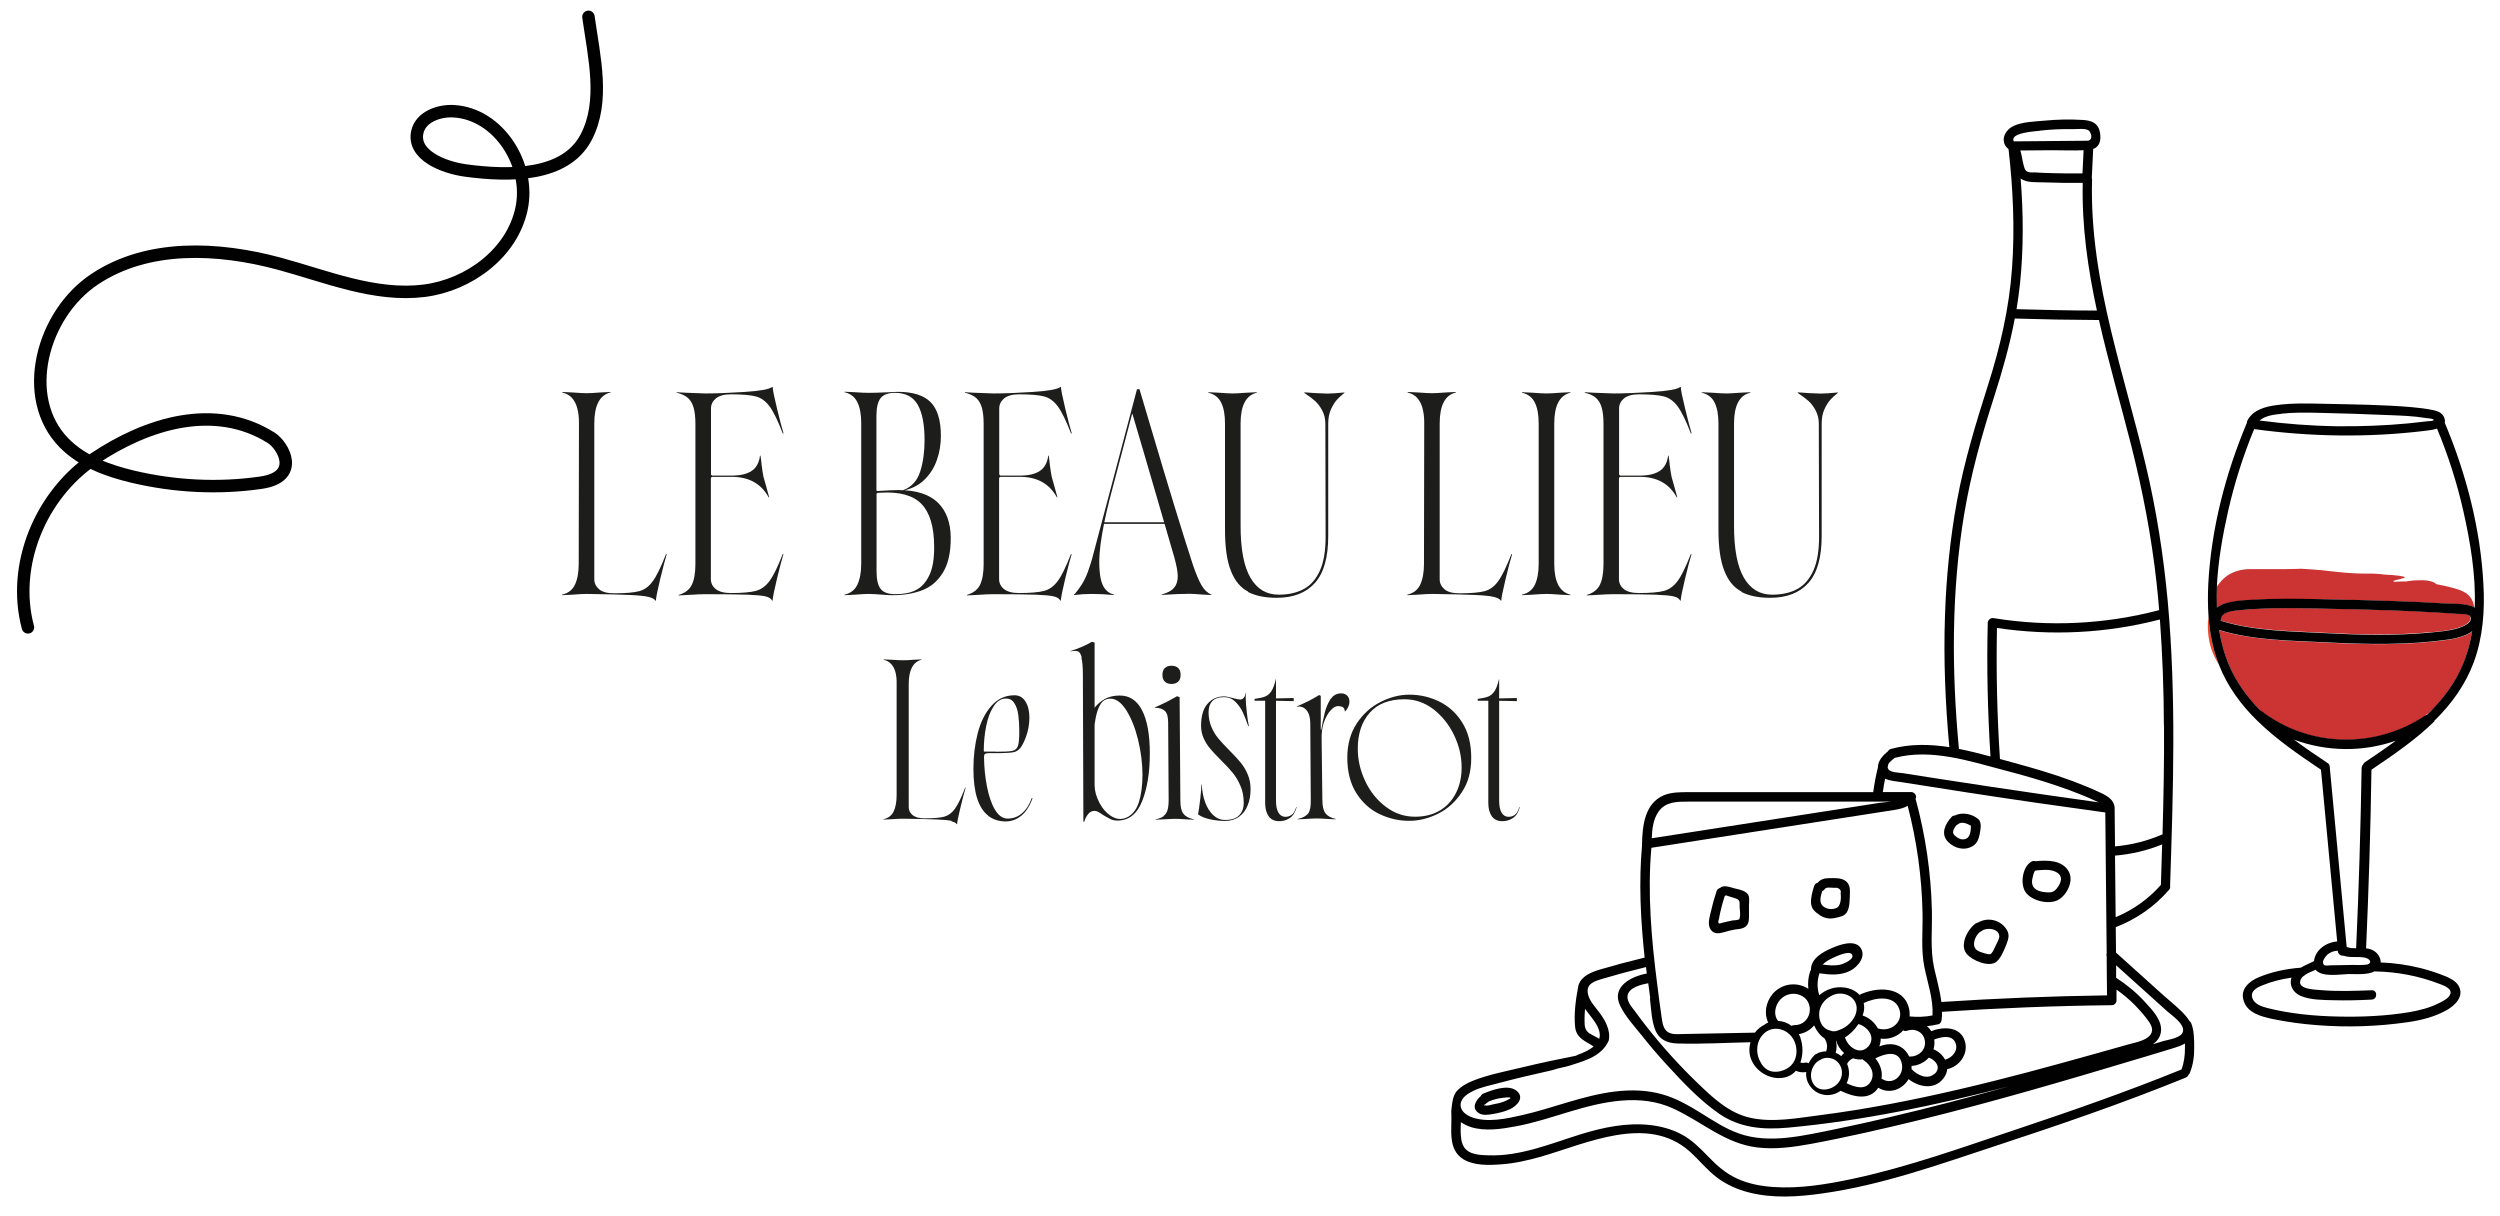 <?xml version="1.0" encoding="UTF-8"?>
<svg xmlns="http://www.w3.org/2000/svg" version="1.1" viewBox="0 0 200.53 97.51">
  <defs>
    <style>
      .cls-1 {
        fill: #010101;
      }

      .cls-2 {
        fill: none;
        stroke: #010101;
        stroke-linecap: round;
        stroke-miterlimit: 10;
      }

      .cls-3 {
        fill: #e94a2c;
      }

      .cls-4 {
        fill: #1d1d1b;
      }

      .cls-5 {
        fill: #c33;
      }
    </style>
  </defs>
  <g>
    <g id="Calque_1">
      <g id="Calque_1-2" data-name="Calque_1">
        <path class="cls-5" d="M186.18,48.07c3.23.07,6.46.14,9.69.33.74.05,1.59,0,2.3.2.1.03.2.08.29.13,0-.04,0-.08-.02-.12-.17-1.02-.97-1.27-1.87-1.5-.38-.1-.76-.18-1.14-.25-.28-.28-.93-.35-1.56-.31-.31,0-.62.05-.88.09-.31,0-.62,0-.93.03-.19-.04-.04-.1.15-.15.25-.07.59-.11.32-.09.31-.05.4-.1.35-.14-.05-.04-.24-.08-.48-.11-.49-.07-1.2-.08-1.47-.13-.18-.02-.39-.03-.62-.04h-.7c-.48,0-1.02-.03-1.6-.08-.29-.03-.58-.06-.87-.09s-.61-.07-.9-.1c-.6-.06-1.17-.09-1.65-.12-.41.02-.83.02-1.26.03-.43,0-.87,0-1.32,0h-.68c-.22,0-.45,0-.7,0s-.52,0-.81.06c-.29.05-.59.14-.87.29-.28.14-.53.34-.74.56-.16.17-.3.35-.42.54-.02.56-.03,1.12,0,1.67.72-.58,2.14-.59,2.91-.64,1.82-.12,3.64-.08,5.46-.04"></path>
        <path class="cls-3" d="M177.14,49.42c-.09.71-.05,1.4.07,2,.07.39.21.83.42,1.26.1.21.22.42.35.63-.03-.07-.05-.14-.08-.21-.43-1.18-.66-2.43-.76-3.69"></path>
        <path class="cls-5" d="M194.5,57.42h0c.11-.08.21-.17.32-.25-.06.07-.12.14-.19.2h.02c.09-.08.17-.17.26-.25-.03,0-.05.03-.08.04.13-.11.25-.22.37-.34.95-1.01,1.75-2.13,2.31-3.42.38-.88.63-1.81.79-2.75-.56.42-1.41.6-2.01.68-3.16.44-6.37.38-9.54.22-2.89-.15-5.95-.15-8.75-1,.16.98.42,1.94.81,2.85.59,1.37,1.45,2.54,2.47,3.59,0,0,.03,0,.04.02,3.83,2.98,9.18,3.11,13.19.42"></path>
        <path class="cls-5" d="M194.82,50.73c.68-.06,1.38-.12,2.04-.28.34-.08,1.41-.41,1.29-.93-.08-.35-.84-.28-1.1-.3-.33-.02-.66-.05-.99-.07-.66-.04-1.32-.08-1.98-.11-2.77-.13-5.53-.19-8.3-.24-1.36-.03-2.73-.05-4.1,0-.71.03-1.43.07-2.14.14-.53.06-1.44.13-1.43.83,2.69.84,5.63.84,8.43.99,2.75.15,5.52.21,8.27-.04"></path>
        <path class="cls-1" d="M175.62,81.9c-.08-.13-.16-.25-.26-.37-.52-.62-1.21-1.14-1.81-1.68-1.27-1.15-2.55-2.29-3.82-3.44l-.02-2.04c1.65-.64,3.11-1.65,4.27-2.99.09-.1.11-.21.09-.32,0-.03,0-.06,0-.09.25-7.57.5-15.17-.19-22.72-.34-3.69-.91-7.35-1.77-10.96-.85-3.58-1.9-7.11-2.76-10.69-.96-3.99-1.66-8.06-1.54-12.18,0-.04,0-.08-.02-.12,0-.04,0-.08,0-.11.04-.75.07-1.5.11-2.24.53-.19.65-.73.54-1.33-.14-.78-.7-.96-1.41-1-1.02-.06-2.04-.04-3.05.06-.79.07-1.76.09-2.48.43-.56.26-1,.94-.66,1.55.07.13.17.21.27.31.36,3.16.51,6.35.28,9.53-.23,3.23-.95,6.32-1.93,9.4-.97,3.05-1.9,6.09-2.48,9.25-.56,3.06-.87,6.17-.97,9.28-.12,3.5.03,7.01.35,10.5-1.57-.24-3.15-.28-4.7.15-.11.03-.18.1-.22.18-.41.33-.81.76-.81,1.3-.16.64-.28,1.29-.37,1.94v.04h-14.85c-.65,0-1.33,0-1.95.25-1.54.65-1.72,2.46-1.75,3.91,0,.04,0,.08,0,.12-.27,3-.11,6,.21,8.99-1.2.29-2.4.61-3.59.96-.72.22-1.47.53-1.7,1.22-.01.03-.03.06-.03.1-.2,1.05-.36,2.18-.26,3.25.09.95.81,1.15,1.49,1.6-.34.29-.82.5-1.28.67-.05.02-.09.04-.12.07-1.43.28-2.85.58-4.26.92-1.32.32-2.73.58-4,1.08-.47.18-.97.46-1.32.84-.35.43-.38,1.03-.44,1.61.09,1.37-.36,3.05.99,3.87.83.5,2.02.47,2.95.4,1.1-.07,2.19-.32,3.25-.62,3.65-1.05,8.54-3.42,11.92-.43.76.68,1.39,1.49,2.21,2.11.75.56,1.62.95,2.52,1.18,1.93.5,3.96.37,5.92.09,4.73-.66,9.27-2.29,13.8-3.78,5.17-1.7,10.32-3.46,15.35-5.51.12-.05.19-.14.23-.24.05-.04.09-.09.11-.16.26-.64.35-1.32.34-2.01,0-.62,0-1.38-.24-1.96-.03-.08-.09-.14-.15-.18M172.35,79.78c.5.45.99.89,1.49,1.34.38.34,1.4,1.01,1.26,1.62-.12.52-1.14.64-1.55.76-.29.09-.57.17-.86.26.33-.24.58-.55.64-.97.15-.93-.71-1.8-1.28-2.42-.68-.75-1.46-1.39-2.31-1.94v-1c.87.78,1.74,1.57,2.61,2.35M173.33,70.98c-1,1.13-2.23,2.01-3.63,2.59l-.05-4.94c1.3-.11,2.57-.4,3.78-.9-.03,1.08-.07,2.16-.1,3.24h0M173.58,58.19c.02,2.92-.04,5.83-.12,8.75-.03,0-.07,0-.11.03-1.18.5-2.42.81-3.7.92l-.03-2.95v-.09c0-.64-.52-.97-1.04-1.22-.75-.36-1.53-.67-2.31-.97-1.57-.58-3.17-1.05-4.79-1.49-.35-.09-.7-.19-1.06-.29-.23-3.5-.31-7.01-.24-10.51,4.36.65,8.8.43,13.07-.68.21,2.82.31,5.66.32,8.49M168.2,24.91c-2.15,0-4.3-.05-6.45-.11.11-.68.21-1.37.28-2.06.29-2.8.27-5.62.05-8.42.5.37,1.28.28,1.91.31,1.02.04,2.04.05,3.07.04-.08,3.47.41,6.88,1.14,10.25M162.06,12.07c.85,0,1.7-.01,2.55-.02.83,0,1.69.04,2.52,0l-.09,1.86c-.8.01-1.59,0-2.39-.02-.48-.01-.96-.03-1.43-.06-.17,0-.39.02-.55-.04-.27-.1-.29-.34-.36-.58-.1-.38-.14-.77-.25-1.14M163.62,10.48c.88-.1,1.76-.14,2.65-.12.31,0,.98-.08,1.25.09.15.09.28.46.21.63-.1.26-.31.2-.51.21-1.9.02-3.8.03-5.69.05-.36-.7,1.76-.81,2.09-.85M157.56,41.19c.53-3.16,1.38-6.21,2.36-9.26.68-2.11,1.28-4.22,1.69-6.38,2.25.07,4.5.11,6.75.12.77,3.39,1.75,6.75,2.6,10.1.92,3.64,1.62,7.31,2.03,11.04.08.71.14,1.42.2,2.13-4.33,1.14-8.87,1.36-13.28.64-.3-.05-.5.23-.47.46-.09,3.55,0,7.1.22,10.64-.83-.23-1.68-.44-2.53-.61-.59-6.28-.61-12.65.43-18.89M151.45,61.43s0-.08,0-.11c.11-.21.37-.4.53-.53,2.9-.76,5.93.24,8.74.98,1.44.38,2.87.78,4.28,1.26.67.23,1.34.47,2,.74.37.15.74.31,1.1.48.07.03.15.07.25.11-2.88-.4-5.76-.82-8.64-1.25-1.57-.24-3.14-.48-4.71-.72-.78-.12-1.57-.25-2.35-.37-.31-.05-1-.04-1.18-.32-.03-.05-.05-.1-.06-.15,0-.04.02-.07.03-.11M151.03,63.51c.05-.35.1-.7.18-1.05.38.18.87.21,1.26.27,1.83.29,3.66.58,5.49.86,3.63.56,7.27,1.08,10.91,1.58.04,3.76.07,7.53.11,11.29-.03.08-.03.16,0,.24,0,1.05.02,2.09.03,3.14-4.43.06-8.86.24-13.29.53-.11-.92-.38-1.82-.58-2.73-.33-1.52-.14-3.07-.18-4.61-.07-3.03-.51-6.04-1.31-8.96.14-.23-.09-.54-.34-.54h-2.29v-.04M133.03,65.11c.57-.82,1.5-.81,2.4-.81h16.23c-.33.04-.66.07-.91.1-.85.13-1.7.27-2.56.4-1.8.28-3.61.56-5.41.84-3.43.53-6.86,1.07-10.29,1.6.03-.74.11-1.51.54-2.13M132.48,68c3.7-.58,7.4-1.15,11.1-1.73,1.87-.29,3.74-.58,5.6-.87.92-.14,1.84-.28,2.75-.43.4-.06.77-.15,1.09-.33.73,2.81,1.13,5.68,1.19,8.58.03,1.46-.14,2.92.15,4.36.26,1.29.72,2.54.65,3.87-.61.12-1.22.14-1.84.08.02-.22,0-.46-.06-.7-.46-1.75-2.61-1.69-3.96-1.03-.29-.32-.73-.53-1.21-.59-.75-.1-1.47.14-2.01.62-.19-.56-.18-1.15,0-1.73v-.03c.85.12,1.72.2,2.51-.22.61-.32,1.29-1.17.78-1.85-.5-.66-1.69-.21-2.29.05-.73.31-1.68.84-1.67,1.74-.02.03-.04.06-.06.11-.16.47-.2.95-.15,1.42-.11-.08-.24-.15-.37-.2-.88-.36-1.92-.11-2.52.64-.52.64-.68,1.54-.33,2.26-.07.03-.14.06-.2.1-.04.02-.06.04-.09.07-.31.15-.57.37-.78.64-1.91.04-3.81.07-5.72.11-.39,0-.88.07-1.23-.14-.39-.23-.46-.74-.52-1.14-.14-.92-.25-1.84-.37-2.77-.46-3.61-.78-7.25-.46-10.88M155.15,83.4v-.02c.57-.22,1.47-.42,1.72.32.21.61-.3,1.15-.85,1.3-.19-.36-.52-.66-.93-.84.07-.23.1-.49.06-.75M155.17,86.13c-.58.52-1.39.09-1.84-.37h0c0-.09,0-.18,0-.26.55-.03,1.05-.29,1.39-.67.55.21,1.02.8.45,1.32M153.23,84.74s-.06,0-.09.01c-.2-.43-.55-.78-1.02-.92s-.94-.06-1.38.1c.08-.2.12-.41.11-.62.7.09,1.37-.18,1.81-.66.08.05.18.07.3.03.65-.23,1.35.1,1.44.83.09.71-.49,1.23-1.17,1.24M150.43,84.89c.78-.39,1.93-.71,2.13.49.16.93-.78,1.71-1.62,1.15,0,0,0,0-.02-.01.1-.58-.11-1.17-.5-1.63M144.43,83.25c-.04-.1-.09-.2-.14-.3.48-.08.92-.33,1.22-.7.2.43.48.82.85,1.05,0,.01,0,.02.02.04.19.32.22.65.1.99-.19,0-.39.04-.58.1-.07.04-.14.07-.21.11l-.12.06s-.03.04-.04.05c-.19.19-.34.41-.46.64-.08-.05-.18-.08-.3-.05-.13.03-.25.02-.36-.01.23-.63.22-1.39,0-1.98M143.92,82.23c-.09,0-.16.02-.21.06-.31-.24-.69-.38-1.08-.4-.42-.49-.24-1.26.16-1.7.39-.44,1.01-.59,1.56-.39,1.31.48.97,2.45-.43,2.43M143.7,85.43c-.45.47-1.31.72-1.91.39-.26-.15-.46-.37-.58-.64-.34-.56-.36-1.36,0-1.94.79-1.25,2.48-.76,2.82.56.15.56.07,1.2-.34,1.63M145.97,85.04c.18-.13.4-.2.65-.19.99.05,1.44,1.16.89,1.93-.48.68-1.69.93-2.12.04-.31-.64-.03-1.47.58-1.79M147.69,84.71c-.14-.11-.29-.2-.45-.26.1-.32.1-.66.02-.98h.02c.11.39.34.74.64,1-.09.07-.16.15-.23.24M147.49,82.63h0c-.26.12-.48.12-.66.04-.14-.03-.28-.08-.4-.17-.45-.31-.58-.94-.48-1.45.1-.48.42-.87.84-1.11.02-.01.03-.02.05-.03.95-.58,2.34.08,2.05,1.3-.14.59-.73,1.21-1.37,1.41M149.07,82.14c.76.22,1.43,1.09.78,1.81-.68.74-1.64.02-1.86-.74.42-.25.8-.64,1.08-1.07M148.17,85.34s0-.01,0-.02c.03-.05.05-.1.09-.14l.04-.05s.04-.04.07-.07c.02-.02.04-.03.06-.05,0,0,.03-.02.04-.03.06-.04.11-.07.17-.09.25.08.51.12.77.08.02.03.05.06.09.08.56.37.93,1.08.55,1.71-.44.74-1.31.42-1.93.13.24-.47.26-1.05.04-1.55M149.41,81.45c.03-.09.06-.19.08-.28.06-.25.05-.49,0-.71.89-.44,2.41-.68,2.84.44.41,1.07-.67,1.91-1.66,1.6h-.04c-.25-.47-.69-.87-1.22-1.04M146.21,77.36c.21-.23.55-.4.78-.51.29-.14,1.3-.61,1.54-.32.31.38-.63.78-.93.85-.46.1-.93.05-1.39-.01M132.34,80.06c.11.84.12,1.81.45,2.6.32.75.98,1.02,1.76,1.04,1.94.06,3.91-.06,5.86-.1-.13.46-.12.96.07,1.41.44,1.06,1.73,1.73,2.84,1.37.3-.1.54-.27.73-.49.26.12.55.15.83.1-.04.4.06.8.34,1.17.57.75,1.61.89,2.38.36,0,0,.02-.02.04-.03,0,0,.02.01.03.02.99.47,2.29.81,2.99-.26.92.56,1.96.12,2.43-.69.82.64,2.06.89,2.79-.05.19-.25.29-.5.31-.75.99-.21,1.72-1.23,1.42-2.23-.35-1.21-1.74-1.2-2.7-.82-.1-.15-.21-.29-.35-.4.3-.03.61-.08.91-.15.17-.04.26-.2.27-.36.03-.22.04-.43.03-.64,4.53-.3,9.08-.48,13.62-.53.2,0,.38-.17.38-.38v-.87c.53.37,1.02.79,1.48,1.25.31.32.61.65.88,1,.24.32.61.76.46,1.18-.23.64-1.29.8-1.85.96-.9.25-1.8.51-2.7.76-3.63,1.02-7.27,2.01-10.94,2.86-3.69.86-7.42,1.59-11.18,2.07-1.79.23-3.75.6-5.53.2-1.72-.38-3.03-1.63-4.26-2.82-1.44-1.39-2.79-2.88-4.03-4.46-.32-.4-.63-.82-.93-1.23-.26-.35-.7-.82-.62-1.29.11-.65,1.07-.88,1.66-.99.05.41.1.81.16,1.22M127.53,82.92c-.43-.28-.43-.64-.43-1.12,0-.29.01-.59.04-.88.33.47.74.9,1,1.42.19.39.22.72.14.99-.24-.16-.5-.26-.74-.42M117.16,88.56c.05-.54.62-.87,1.06-1.08.6-.28,1.27-.41,1.9-.58.75-.2,1.5-.39,2.26-.57.73-.17,1.46-.34,2.18-.5.44-.17.95-.22,1.4-.37.69-.23,1.4-.42,2.02-.81.46-.29.85-.69,1.06-1.19.17-.83-.3-1.66-.8-2.31-.35-.45-.83-.96-.89-1.56-.07-.7.57-.89,1.12-1.06,1.18-.35,2.37-.67,3.56-.96.02.17.04.35.06.52-1.27.23-2.89,1.07-2.12,2.61.41.84,1.11,1.6,1.69,2.32.64.81,1.31,1.6,2.01,2.36,1.28,1.4,2.65,2.86,4.22,3.95,1.68,1.16,3.56,1.3,5.54,1.12,5.99-.55,11.9-1.81,17.73-3.32-3.19.89-6.4,1.73-9.63,2.49-1.4.33-2.79.64-4.2.93-1.32.27-2.65.57-4,.71-1.29.13-2.61.1-3.84-.34-1.09-.38-2.07-1.03-3.05-1.64-.98-.6-1.98-1.19-3.1-1.5-1.22-.35-2.52-.38-3.78-.23-2.57.31-4.97,1.33-7.48,1.9-1.24.28-2.77.62-4.01.17-.46-.17-.96-.51-.91-1.07M174.97,85.79c-4.33,1.76-8.74,3.3-13.17,4.78-4.35,1.45-8.71,3.03-13.21,3.99-2.08.44-4.24.8-6.37.65-.99-.07-2-.26-2.9-.68-.91-.42-1.62-1.05-2.31-1.77-.66-.68-1.32-1.35-2.17-1.79-.78-.41-1.63-.63-2.49-.73-1.87-.21-3.77.19-5.55.74-2.42.75-4.86,1.79-7.44,1.69-.56-.02-1.27-.04-1.72-.42-.33-.28-.43-.73-.46-1.14-.03-.37-.02-.74,0-1.1.25.17.53.31.82.4,1.14.35,2.42.15,3.56-.06,1.48-.27,2.9-.75,4.34-1.18,2.69-.81,5.65-1.48,8.32-.25,2.29,1.05,4.14,2.81,6.74,3.12,1.44.17,2.9-.03,4.32-.29,1.46-.27,2.91-.58,4.36-.9,5.91-1.31,11.76-2.93,17.56-4.64,1.62-.48,3.25-.97,4.87-1.45.81-.25,1.62-.48,2.43-.74.26-.08.53-.18.76-.32v.37c0,.6-.07,1.18-.29,1.74"></path>
        <path class="cls-1" d="M138.25,74.78c.3-.09.6-.17.91-.22.23-.04.47-.04.68-.13.39-.18.45-.5.45-.89v-.92c0-.23.05-.55-.03-.77-.15-.42-.79-.5-1.16-.6-.34-.09-.85-.3-1.14-.02-.12.03-.22.11-.27.25-.19.57-.35,1.15-.48,1.74-.09.41-.26.94,0,1.33.24.39.67.34,1.05.23M137.9,73.59c.11-.57.26-1.14.44-1.7.03-.02.07-.05.1-.08,0,.02.62.2.71.23.42.13.39.25.39.67,0,.25.09.68,0,.92-.06.16.04.07-.12.14-.07.04-.37.05-.45.06-.28.05-.55.13-.83.19-.13.03-.24.11-.3,0-.05-.08.05-.33.07-.43"></path>
        <path class="cls-1" d="M145.93,73.39c.41.26.79.35,1.27.24.38-.09.75-.12.96-.49.21-.37.2-.89.22-1.31.02-.45.04-.91-.37-1.19-.36-.24-.89-.21-1.3-.2-.39,0-.68.09-.91.37-.12.02-.23.1-.28.25-.14.44-.29.95-.25,1.42.04.43.33.68.67.9M146.17,71.47c.07-.02.14-.07.19-.15.12-.19.5-.11.68-.11h.32c.24.09.34.23.28.44.05.34.02,1.02-.31,1.17-.38.17-.84.12-1.14-.17-.29-.29-.15-.79-.02-1.19"></path>
        <path class="cls-1" d="M158.26,67.85c.32-.2.46-.56.53-.92.06-.34.2-.95-.09-1.21-.5-.45-1.32-.6-1.92-.3-.08,0-.17.03-.24.11-.51.55-.91,1.37-.28,2,.53.53,1.33.74,2,.32M156.96,66.18s.05-.03.07-.05c.31-.27.73-.08,1.06.1,0,.53-.08,1.18-.76,1.09-.18-.02-.56-.26-.64-.44-.1-.23.09-.52.26-.71"></path>
        <path class="cls-1" d="M165.1,72.18c.69-.39,1.25-1.5.85-2.25-.52-.97-1.75-.94-2.7-.85-.09-.03-.19-.03-.3.03-.73.4-.93,1.81-.47,2.46.49.7,1.87,1.02,2.62.61M163.02,70.49c.04-.18.09-.5.23-.66.52-.05,1.16-.14,1.64.1.64.31.46.86.1,1.32-.21.27-.41.35-.75.33-.28-.02-.6-.05-.85-.19-.36-.19-.45-.52-.37-.9"></path>
        <path class="cls-1" d="M158.49,74.06c-.65.45-1.33,1.71-.75,2.44.42.53,1.85,1.16,2.44.61.35-.33.57-.9.75-1.34.18-.44.29-.84,0-1.25-.53-.78-1.53-.96-2.29-.51-.05,0-.11.03-.16.06M158.81,74.75c.05-.01.1-.04.15-.08.38-.3,1.38-.21,1.41.43,0,.2-.18.53-.27.7-.1.2-.23.56-.4.7-.02.02-.03.03-.04.04h-.07c-.12.01-.27-.04-.39-.07-.21-.06-.5-.14-.67-.29-.4-.37-.1-1.12.29-1.43"></path>
        <path class="cls-1" d="M118.6,89.28c.35.22.8.14,1.18.07.46-.08.91-.18,1.34-.38.57-.27,1.21-.94.51-1.49-.68-.53-1.98-.04-2.67.25-.09.04-.15.1-.17.17-.42.37-.79.99-.18,1.38M119.14,88.57c.08-.08.17-.14.26-.2.01,0,.03-.02.04-.03.35-.14.71-.24,1.09-.28.07-.01.61-.09.63.01.01.05-.39.24-.43.25-.32.14-.66.21-1,.27-.14.03-.45.14-.59.07-.14.03-.14,0-.01-.1"></path>
        <path class="cls-1" d="M195.25,57.83c1.38-1.34,2.51-2.91,3.18-4.72.73-1.99.89-4.15.77-6.24-.23-4.44-1.38-8.87-3.1-12.96h0c.03-.13.02-.29-.08-.49-.17-.34-.53-.46-.88-.53-.55-.11-1.11-.18-1.67-.23-2.32-.2-4.68-.22-7.02-.27-1.27-.03-2.55-.07-3.82.1-.9.12-1.91.37-2.36,1.24-.03.06-.04.12-.04.18h0c-1.72,4.09-2.87,8.52-3.1,12.96-.04.85-.04,1.71.02,2.56.09,1.26.32,2.5.76,3.69.03.07.05.14.08.21.67,1.72,1.78,3.23,3.1,4.51,1.53,1.49,3.31,2.71,5.08,3.9.43,4.59.87,9.18,1.3,13.78-.86.05-1.76.67-1.86,1.57-.35.19-.73.33-1.06.53-1.15.09-2.3.32-3.38.77-.73.31-1.45.9-1.23,1.78.26,1.08,1.43,1.37,2.37,1.57,1.17.24,2.35.4,3.54.49,2.42.19,4.89.11,7.29-.24,1.06-.15,2.12-.42,3.07-.94.68-.37,1.48-1.11,1.01-1.96-.23-.4-.67-.62-1.08-.79-.62-.25-1.26-.46-1.91-.63-1.07-.27-2.17-.43-3.27-.47v-.08c-.04-.45-.37-.82-.79-.97-.12-.04-.25-.07-.38-.08.21-4.77.36-9.55.43-14.33,1.76-1.19,3.54-2.4,5.06-3.89M181.32,57s-.03-.02-.04-.03c-1.02-1.05-1.88-2.22-2.47-3.59-.39-.91-.65-1.87-.81-2.85,2.8.86,5.86.85,8.75,1,3.18.16,6.38.22,9.54-.22.6-.08,1.45-.26,2.01-.68-.16.95-.41,1.87-.79,2.75-.56,1.3-1.36,2.42-2.31,3.42-.1.1-.19.2-.29.3l-.25.25h-.02s-.09.02-.13.05h0c-4.01,2.69-9.36,2.56-13.18-.42M178.13,49.78c0-.7.9-.77,1.44-.83.71-.07,1.42-.12,2.14-.14,1.37-.05,2.73-.03,4.1,0,2.77.06,5.54.11,8.3.25.66.03,1.32.07,1.98.11.33.02.66.04.99.07.26.02,1.02-.05,1.1.3.12.52-.95.85-1.29.93-.67.16-1.36.21-2.04.28-2.75.25-5.52.19-8.27.04-2.79-.15-5.73-.15-8.43-.99M183.01,33.18c.94-.1,1.9-.09,2.85-.07,1.95.04,3.89.11,5.84.19.96.04,1.93.07,2.88.23.1.02.52.03.61.12.12.13-.37.12-.47.14-.51.06-1.03.12-1.54.17-1.9.18-3.81.25-5.72.23-2.08-.03-4.16-.19-6.22-.46.47-.4,1.2-.48,1.78-.54M177.82,48.74c-.02-.55-.02-1.11,0-1.67.09-2.07.47-4.15.9-6.07.51-2.25,1.21-4.45,2.09-6.58,4.54.62,9.14.69,13.69.14.25-.03.64-.07.98-.18.89,2.14,1.6,4.35,2.11,6.61.55,2.45,1.02,5.14.91,7.75,0,0-.02-.02-.04-.02-.09-.06-.18-.1-.28-.13-.71-.21-1.57-.16-2.3-.2-3.23-.2-6.46-.26-9.69-.33-1.82-.04-3.64-.07-5.46.04-.77.05-2.18.06-2.91.64M190.51,77.92c1.76.03,3.5.36,5.14.99.3.12.98.33.91.76-.06.38-.62.64-.92.79-.75.38-1.58.59-2.4.73-1.87.31-3.8.39-5.69.35-1.9-.04-3.85-.22-5.7-.69-.46-.12-1.03-.31-1.19-.81-.17-.55.38-.83.8-1,.74-.31,1.55-.51,2.35-.62-.22.64.15,1.22.75,1.47.8.33,1.79.32,2.64.34,1.01.03,2.02,0,3.04-.05.48-.02.48-.77,0-.75-1.39.05-2.78.11-4.17-.02-.38-.03-1.75-.06-1.56-.74.04-.15.13-.27.25-.37.05-.02.1-.06.13-.1.25-.17.57-.29.85-.41.51.62,1.95.36,2.64.34.52-.01,1.54.1,2.11-.23M190.11,77.22s-.08.06-.1.1c-.06.03-.13.05-.23.06-.36.04-.73.02-1.09.02-.38,0-.77.01-1.15.02-.19,0-.38,0-.58.01-.1,0-.44.05-.53-.02-.04-.03-.07-.07-.08-.11,0-.04,0-.08-.02-.11,0-.21.21-.47.33-.59.24-.23.54-.33.86-.34v.04c.03.26.26.38.46.36.57.19,1.1.04,1.69.15.32.06.51.27.43.42M189.69,61.15c-.08.05-.12.12-.15.19-.06.06-.1.15-.11.26-.08,4.82-.22,9.64-.44,14.46-.26,0-.52,0-.76-.11-.45-4.82-.91-9.64-1.36-14.46,0-.15-.1-.26-.21-.31,0,0-.02-.02-.04-.03-.87-.58-1.75-1.18-2.61-1.82,2.62.97,5.52,1.01,8.17.08-.82.61-1.67,1.18-2.5,1.74"></path>
        <path class="cls-2" d="M47.2,1.35c.46,3.26,1.33,6.78-.19,9.67-1.66,3.15-6.1,3.13-9.63,2.66-1.87-.25-4.33-1.27-3.9-3.11.27-1.18,1.69-1.71,2.89-1.65,3.62.19,6.23,4.3,5.46,7.84-.76,3.54-4.2,6.1-7.79,6.56-3.96.5-7.83-1.14-11.68-2.18-4.92-1.32-10.52-1.57-14.76,1.25-4.24,2.81-6.03,9.51-2.46,13.14,1.46,1.49,3.51,2.23,5.53,2.71,3.35.79,6.85.97,10.25.48,3.22-.46,1.83-2.98.82-3.61-4.5-2.82-9.91-1.19-14.2,1.69-4.28,2.88-6.64,8.53-5.3,13.52"></path>
        <path class="cls-4" d="M52.03,47.88c-.3-.07-.83-.13-1.59-.16-.75-.03-1.89-.06-3.4-.08-.24,0-.61.02-1.13.06l-.83.04v-.04c.48-.11.83-.37,1.03-.79.2-.41.31-.97.31-1.68l.02-11.26v-.07c0-.45-.05-.83-.14-1.17-.09-.33-.24-.61-.43-.82s-.45-.35-.77-.43v-.04l.83.04c.52.04.9.06,1.13.06s.59-.02,1.09-.06l.82-.04v.04c-.87.21-1.3,1.04-1.3,2.49v12.49c0,.32.13.59.39.81s.66.32,1.21.32c.92,0,1.58-.06,2-.17.42-.11.79-.38,1.09-.8.31-.42.66-1.14,1.06-2.17h.06c-.12.4-.3,1.06-.52,1.98s-.34,1.51-.35,1.75h-.04c-.06-.12-.24-.22-.55-.3"></path>
        <path class="cls-4" d="M61.42,47.84c-.28-.07-.77-.11-1.48-.14-.7-.02-1.82-.04-3.36-.04-.31,0-.76.02-1.34.06l-.8.04v-.04c.51-.15.86-.42,1.05-.81.19-.39.29-.95.29-1.68v-11.24c0-.52-.05-.95-.14-1.28-.09-.33-.25-.6-.46-.79-.22-.19-.52-.33-.9-.42v-.04l.67.04,1.63.06c.85,0,1.9-.04,3.13-.12,1.24-.08,1.98-.21,2.23-.4h.04c0,.25.13.83.35,1.75.22.92.4,1.58.52,1.98h-.06c-.4-1.03-.75-1.75-1.06-2.17s-.68-.69-1.1-.8c-.42-.11-1.09-.17-2-.17-.54,0-.95.11-1.21.33-.26.22-.39.49-.39.81v5.27s0,.05.04.07c.02.03.05.04.07.04h1.54c.49,0,.9-.06,1.22-.18s.57-.29.74-.53c.17-.24.28-.53.32-.89h.04c.04.25.07.5.09.74.06.46.11.78.15.96l.22.78c.12.41.2.7.24.87h-.04c-.3-.54-.69-.96-1.18-1.23-.49-.28-1.08-.42-1.77-.42h-1.58s-.05,0-.07.04c-.02.03-.04.05-.04.07v8.09c0,.32.13.59.39.8s.66.32,1.21.32c.92,0,1.58-.06,2-.17.42-.11.79-.37,1.1-.79.31-.41.66-1.13,1.06-2.16h.06c-.12.4-.3,1.05-.52,1.98-.22.92-.34,1.51-.35,1.75h-.04c-.07-.16-.25-.28-.53-.34"></path>
        <path class="cls-4" d="M70.37,39.55s-.06.02-.06.06v6.21c0,.67.11,1.14.33,1.42s.61.42,1.18.42c.62,0,1.16-.09,1.61-.31.46-.22.82-.61,1.1-1.18s.41-1.35.4-2.36c-.01-1.57-.35-2.7-1.02-3.39s-1.76-.99-3.27-.9v-.15c.64-.04,1.11-.06,1.41-.06,1.42,0,2.48.33,3.17,1,.69.67,1.04,1.62,1.04,2.86,0,1.14-.2,2.05-.61,2.73s-.95,1.16-1.64,1.43-1.49.41-2.4.41c-.16,0-.44,0-.83-.04-.5-.04-.87-.06-1.13-.06-.22,0-.59.02-1.09.06l-.82.04v-.04c.48-.11.83-.38,1.03-.8s.31-.98.31-1.69v-11.26c0-.7-.1-1.27-.31-1.69-.2-.42-.55-.69-1.03-.8v-.04l.83.04c.52.04.9.05,1.13.05.3,0,.75-.01,1.36-.04.32-.01.64-.02.96-.04,1.21,0,2.09.28,2.63.83.54.55.82,1.45.82,2.7,0,.67-.1,1.3-.31,1.9-.2.6-.52,1.12-.95,1.56-.43.44-.97.74-1.62.9h-.15c.68-.26,1.14-.76,1.37-1.5.24-.74.35-1.58.35-2.52,0-1.24-.18-2.18-.54-2.82s-.97-.97-1.82-.97c-.56,0-.95.14-1.17.43-.22.29-.33.76-.33,1.43v5.96s.03.06.08.06l.26-.02v.15l-.28.02h0Z"></path>
        <path class="cls-4" d="M84.54,47.84c-.28-.07-.77-.11-1.48-.14-.71-.02-1.82-.04-3.36-.04-.31,0-.76.02-1.34.06l-.8.04v-.04c.51-.15.86-.42,1.05-.81.19-.39.29-.95.29-1.68v-11.24c0-.52-.05-.95-.14-1.28-.09-.33-.25-.6-.46-.79-.22-.19-.52-.33-.9-.42v-.04l.67.04,1.63.06c.85,0,1.9-.04,3.13-.12,1.24-.08,1.98-.21,2.23-.4h.04c.01.25.13.83.35,1.75.22.92.4,1.58.52,1.98h-.06c-.4-1.03-.75-1.75-1.06-2.17s-.68-.69-1.1-.8c-.42-.11-1.09-.17-2-.17-.54,0-.95.11-1.21.33-.26.22-.39.49-.39.81v5.27s.01.05.04.07c.02.03.05.04.07.04h1.54c.49,0,.9-.06,1.22-.18s.57-.29.74-.53c.17-.24.28-.53.32-.89h.04c.04.25.07.5.09.74.06.46.11.78.15.96l.22.78c.12.41.2.7.24.87h-.04c-.3-.54-.69-.96-1.18-1.23-.49-.28-1.08-.42-1.77-.42h-1.58s-.05,0-.07.04c-.02.03-.04.05-.04.07v8.09c0,.32.13.59.39.8s.66.32,1.21.32c.91,0,1.58-.06,2-.17.42-.11.79-.37,1.1-.79.31-.41.66-1.13,1.06-2.16h.06c-.12.4-.3,1.05-.52,1.98-.22.92-.34,1.51-.35,1.75h-.04c-.07-.16-.25-.28-.53-.34"></path>
        <path class="cls-4" d="M86.2,47.66c.23-.28.43-.55.59-.81.16-.25.32-.58.47-.98.15-.4.32-.94.49-1.62l3.45-13.03h.2l.91,3.06c1.42,4.81,2.55,8.49,3.38,11.04.25.73.48,1.27.69,1.63s.47.61.78.74v.04l-.72-.04c-.49-.04-.84-.06-1.02-.06-.59,0-1.34.03-2.23.09v-.04c.46-.12.79-.3.98-.53.2-.23.3-.53.3-.92,0-.35-.09-.86-.28-1.54s-.69-2.4-1.5-5.16c-.62-2.13-1.24-4.26-1.87-6.38l-1.84,7c-.32,1.25-.55,2.41-.7,3.48-.14,1.07-.14,1.98,0,2.74.15.76.51,1.19,1.08,1.32v.04c-.59-.06-1.19-.09-1.8-.09-.47,0-.94.03-1.41.09v-.04l.04-.04h.01ZM88.48,41.89h5.34l.05.13h-5.4v-.13h0ZM90.78,33.13h.09v.06h-.09v-.06Z"></path>
        <path class="cls-4" d="M100.11,47.45c-.61-.31-1.07-.87-1.38-1.67-.32-.8-.47-1.9-.47-3.31v-8.5c0-.7-.1-1.26-.31-1.68-.2-.41-.55-.68-1.03-.79v-.04l.84.04c.52.04.9.06,1.13.06s.59-.02,1.1-.06l.82-.04v.04c-.87.21-1.3,1.03-1.3,2.47v8.2c0,1.87.26,3.26.79,4.17.53.91,1.28,1.36,2.27,1.36.8,0,1.49-.16,2.04-.47.56-.31.98-.82,1.28-1.5.3-.69.44-1.58.44-2.68l-.02-9.07c0-.39-.09-.75-.26-1.07-.17-.32-.37-.57-.57-.75-.21-.19-.45-.36-.71-.54-.05-.04-.1-.07-.15-.11v-.04c.3.02.59.04.87.06l.96.04c.31,0,.77-.03,1.39-.09v.04l-.06.04c-.19.15-.37.32-.54.5-.17.19-.33.44-.48.77s-.22.71-.22,1.16v9c0,1.71-.35,2.96-1.06,3.76s-1.73,1.2-3.08,1.2c-.93,0-1.7-.16-2.3-.47"></path>
        <path class="cls-4" d="M119.83,47.88c-.3-.07-.83-.13-1.59-.16-.75-.03-1.89-.06-3.4-.08-.24,0-.61.02-1.13.06l-.83.04v-.04c.48-.11.83-.37,1.03-.79.2-.41.31-.97.31-1.68l.02-11.26v-.07c0-.45-.05-.83-.14-1.17-.09-.33-.24-.61-.43-.82s-.45-.35-.77-.43v-.04l.84.04c.52.04.9.06,1.13.06s.59-.02,1.09-.06l.82-.04v.04c-.87.21-1.3,1.04-1.3,2.49v12.49c0,.32.13.59.39.81s.66.32,1.21.32c.91,0,1.58-.06,2-.17.42-.11.79-.38,1.09-.8.31-.42.66-1.14,1.06-2.17h.06c-.12.4-.3,1.06-.52,1.98-.22.92-.34,1.51-.35,1.75h-.04c-.06-.12-.24-.22-.55-.3"></path>
        <path class="cls-4" d="M123.11,46.91c.2-.41.31-.97.31-1.68v-11.26c0-.71-.1-1.26-.31-1.68-.2-.41-.55-.68-1.03-.79v-.04l.84.04c.52.04.9.06,1.13.06s.59-.02,1.1-.06l.82-.04v.04c-.87.21-1.3,1.03-1.3,2.47v11.26c0,1.43.43,2.26,1.3,2.47v.04l-.82-.04c-.51-.04-.87-.06-1.1-.06s-.61.02-1.13.06l-.84.04v-.04c.48-.11.83-.37,1.03-.79"></path>
        <path class="cls-4" d="M134.26,47.84c-.28-.07-.77-.11-1.48-.14-.71-.02-1.82-.04-3.36-.04-.31,0-.76.02-1.34.06l-.8.04v-.04c.51-.15.86-.42,1.05-.81.19-.39.29-.95.29-1.68v-11.24c0-.52-.05-.95-.14-1.28-.09-.33-.25-.6-.46-.79-.22-.19-.52-.33-.9-.42v-.04l.67.04,1.63.06c.85,0,1.9-.04,3.13-.12,1.24-.08,1.98-.21,2.23-.4h.04c0,.25.13.83.35,1.75.22.92.4,1.58.52,1.98h-.06c-.4-1.03-.75-1.75-1.06-2.17s-.68-.69-1.1-.8c-.42-.11-1.09-.17-2-.17-.54,0-.95.11-1.21.33-.26.22-.39.49-.39.81v5.27s0,.05.04.07c.02.03.05.04.07.04h1.54c.49,0,.9-.06,1.22-.18s.57-.29.74-.53c.17-.24.28-.53.32-.89h.04c.04.25.07.5.09.74.06.46.11.78.15.96l.22.78c.12.41.2.7.24.87h-.04c-.3-.54-.69-.96-1.18-1.23-.49-.28-1.08-.42-1.77-.42h-1.58s-.05,0-.07.04c-.02.03-.04.05-.04.07v8.09c0,.32.13.59.39.8s.66.32,1.21.32c.91,0,1.58-.06,2-.17.42-.11.79-.37,1.1-.79.31-.41.66-1.13,1.06-2.16h.06c-.12.4-.3,1.05-.52,1.98-.22.92-.34,1.51-.35,1.75h-.04c-.07-.16-.25-.28-.53-.34"></path>
        <path class="cls-4" d="M139.69,47.45c-.61-.31-1.07-.87-1.38-1.67-.32-.8-.47-1.9-.47-3.31v-8.5c0-.7-.1-1.26-.31-1.68-.2-.41-.55-.68-1.03-.79v-.04l.84.04c.52.04.9.06,1.13.06s.59-.02,1.1-.06l.82-.04v.04c-.87.21-1.3,1.03-1.3,2.47v8.2c0,1.87.26,3.26.79,4.17.53.91,1.28,1.36,2.27,1.36.8,0,1.49-.16,2.04-.47.56-.31.98-.82,1.28-1.5.3-.69.44-1.58.44-2.68l-.02-9.07c0-.39-.09-.75-.26-1.07s-.37-.57-.57-.75c-.21-.19-.45-.36-.71-.54-.05-.04-.1-.07-.15-.11v-.04c.3.02.59.04.87.06l.96.04c.31,0,.77-.03,1.39-.09v.04l-.06.04c-.19.15-.37.32-.54.5-.17.19-.33.44-.48.77s-.22.71-.22,1.16v9c0,1.71-.35,2.96-1.06,3.76-.71.8-1.73,1.2-3.08,1.2-.93,0-1.7-.16-2.3-.47"></path>
        <path class="cls-4" d="M76.35,65.85c-.24-.06-.66-.1-1.25-.12-.6-.02-1.49-.05-2.68-.06-.19,0-.48.01-.89.04l-.66.03v-.03c.38-.09.65-.29.81-.62.16-.33.24-.77.24-1.32v-8.95c.01-.35-.03-.66-.1-.92s-.19-.48-.34-.64c-.15-.17-.35-.28-.61-.34v-.03l.66.03c.41.03.71.04.89.04s.46,0,.86-.04l.64-.03v.03c-.68.17-1.03.82-1.03,1.96v9.86c0,.25.1.47.31.64s.52.26.95.26c.72,0,1.25-.04,1.58-.13s.62-.3.86-.63.52-.9.83-1.71h.04c-.1.31-.23.83-.41,1.56-.18.73-.27,1.19-.28,1.38h-.03c-.05-.1-.19-.17-.43-.23"></path>
        <path class="cls-4" d="M79.27,65.43c-.39-.3-.69-.77-.89-1.39-.2-.62-.3-1.42-.3-2.39,0-1.02.12-1.97.35-2.86.23-.89.6-1.62,1.1-2.18s1.11-.84,1.85-.84c.38,0,.67.17.88.51s.31.77.31,1.3c0,.24-.03.5-.07.77-.05.27-.12.53-.22.8-.16.41-.31.7-.46.87s-.33.28-.54.32-.54.06-1,.07c-.36,0-.65,0-.88,0-.22,0-.35.03-.4.07s-.07.13-.07.26c.01.82.09,1.61.24,2.37s.36,1.37.64,1.84.62.71,1.01.71c.44,0,.83-.14,1.16-.43.34-.29.6-.7.78-1.22l.06.03c-.13.37-.3.7-.51.98-.21.28-.45.49-.73.64s-.57.23-.89.23c-.56,0-1.03-.15-1.42-.45M79.88,60.3c.65,0,1.09-.02,1.32-.07s.37-.18.45-.39c.07-.21.11-.6.11-1.17,0-.5-.03-.94-.08-1.32-.05-.39-.16-.7-.32-.95-.16-.25-.38-.37-.66-.37-.39,0-.72.2-.99.61s-.47.93-.6,1.57-.2,1.31-.2,2.01c0,.05.03.07.07.07h.9Z"></path>
        <path class="cls-4" d="M86.77,52.73c-.08-.28-.18-.45-.32-.49s-.32-.04-.58,0h-.06c.29-.09.6-.2.93-.34.33-.14.61-.28.84-.42l.22.06v5.23c.23-.3.52-.54.85-.72.34-.18.73-.26,1.17-.26.78,0,1.38.39,1.79,1.19.41.79.62,1.95.62,3.47s-.21,2.79-.62,3.82c-.41,1.03-1.07,1.55-1.99,1.55-.2,0-.38-.04-.55-.12-.17-.08-.37-.2-.61-.34-.17-.12-.3-.2-.4-.25s-.19-.07-.28-.07c-.19,0-.36.09-.5.26-.14.17-.24.37-.31.61h-.07l-.04-11.73c0-.66-.04-1.14-.12-1.42M91.35,64.36c.19-.61.29-1.35.29-2.2,0-.92-.12-1.85-.35-2.81-.23-.95-.55-1.74-.94-2.37-.4-.62-.82-.94-1.27-.94-.33,0-.59.13-.77.39s-.32.64-.42,1.13l-.09.54v4.86c0,.47.13.95.39,1.44s.59.85.99,1.09.8.26,1.2.08c.45-.21.77-.61.97-1.22"></path>
        <path class="cls-4" d="M93.32,65.46c.15-.11.26-.26.32-.45.06-.19.1-.47.1-.82l-.04-6.25c0-.45-.09-.76-.27-.92-.18-.17-.45-.25-.8-.25v-.03c.28-.12.59-.26.91-.42.32-.17.61-.32.86-.47l.22.06.06,8.29c0,.51.08.86.24,1.07.16.21.44.36.83.45v.03l-.64-.03c-.4-.03-.69-.04-.86-.04-.19,0-.48.02-.89.04l-.66.03v-.03c.27-.06.49-.14.64-.25M93.43,54.67c-.13-.13-.19-.31-.19-.54s.06-.41.19-.54c.13-.13.31-.19.54-.19s.41.06.54.19c.13.13.19.31.19.54s-.06.42-.19.54c-.13.13-.31.19-.54.19s-.41-.06-.54-.19"></path>
        <path class="cls-4" d="M97.11,65.73c-.39-.08-.73-.21-1.01-.4.07-.42.13-.85.18-1.3s.08-.82.09-1.11h.03c.02.53.11,1.01.27,1.44.16.43.38.78.65,1.03.27.25.59.38.95.38.5,0,.87-.12,1.12-.37s.37-.58.37-1c0-.5-.08-.95-.26-1.36-.17-.4-.38-.76-.63-1.06-.25-.3-.57-.65-.97-1.04-.35-.35-.63-.65-.83-.89-.21-.24-.38-.52-.52-.83s-.21-.64-.21-.99c0-.79.17-1.38.52-1.78.35-.4.79-.59,1.32-.59.16,0,.39.04.7.13.28.08.48.12.6.12s.22-.05.29-.15c.08-.1.12-.22.12-.38h.03v.35c0,.35.04.73.08,1.14s.1.8.17,1.16l-.04.03c-.15-.43-.29-.8-.44-1.12s-.35-.6-.6-.85-.56-.37-.91-.37c-.43,0-.74.11-.94.32-.2.21-.3.51-.3.88,0,.44.08.84.23,1.19.15.36.34.67.56.93.22.26.52.59.9.97l.04.04c.37.37.66.69.88.96.21.27.4.58.54.93.15.35.22.74.22,1.17,0,.47-.07.9-.23,1.28-.15.39-.38.69-.69.92-.31.22-.68.34-1.12.34-.38,0-.77-.04-1.16-.12"></path>
        <path class="cls-4" d="M101.78,65.49c-.2-.26-.3-.62-.3-1.08v-8.2h-.85v-.15c.37-.05.65-.11.85-.19.19-.08.36-.22.5-.43s.26-.54.36-.97h.01v1.55l1.42-.03v.25l-1.42-.03v8.01c0,.43.07.76.2.97.13.22.32.33.56.33.17,0,.33-.05.48-.15.16-.1.28-.31.38-.63h.04c-.12.43-.3.71-.56.88-.25.17-.54.25-.85.25-.36,0-.64-.13-.84-.39"></path>
        <path class="cls-4" d="M104.93,65.26c.15-.21.22-.57.21-1.08l-.04-6.14c0-.47-.1-.83-.3-1.07-.2-.24-.46-.34-.78-.28v-.03c.29-.12.61-.26.94-.43s.61-.33.85-.48l.13.06v2.96c.11-.64.22-1.18.32-1.6.11-.42.26-.78.45-1.07.2-.29.45-.45.76-.48.23-.02.42.03.56.15s.21.29.21.51c0,.14-.03.28-.1.42-.06.15-.15.27-.26.37h-.01c-.01-.17-.06-.28-.15-.34-.09-.06-.23-.09-.42-.09-.17,0-.35.11-.56.33s-.39.54-.54.95c-.15.42-.21.91-.19,1.47l.06,4.78c0,.51.09.86.25,1.07s.43.36.82.45v.03l-.64-.03c-.4-.03-.69-.04-.86-.04-.19,0-.48.01-.89.04l-.66.03v-.03c.41-.09.69-.24.84-.45M106,58.86h-.28v-.32h.28v.32Z"></path>
        <path class="cls-4" d="M110.65,65.3c-.76-.37-1.38-.93-1.86-1.69s-.72-1.71-.72-2.83c0-1.06.25-1.98.75-2.74s1.14-1.34,1.91-1.73c.77-.39,1.54-.59,2.31-.59.84,0,1.64.18,2.4.55s1.38.93,1.85,1.69c.48.76.72,1.7.72,2.83s-.25,1.99-.75,2.75c-.5.76-1.13,1.34-1.89,1.72-.76.38-1.54.58-2.33.58-.84,0-1.64-.18-2.4-.55M115.5,65.01c.56-.34.99-.81,1.29-1.41.3-.6.45-1.28.45-2.04,0-.89-.2-1.75-.61-2.6s-.96-1.53-1.65-2.07c-.7-.53-1.47-.8-2.32-.8-1.23,0-2.16.36-2.8,1.09s-.95,1.69-.95,2.88c0,.89.2,1.76.6,2.6.4.85.95,1.53,1.66,2.06.7.53,1.48.79,2.33.79.78,0,1.45-.17,2.01-.51"></path>
        <path class="cls-4" d="M119.68,65.49c-.2-.26-.3-.62-.3-1.08v-8.2h-.85v-.15c.37-.05.65-.11.85-.19.19-.08.36-.22.5-.43s.26-.54.36-.97h.01v1.55l1.42-.03v.25l-1.42-.03v8.01c0,.43.07.76.2.97.13.22.32.33.56.33.17,0,.33-.05.48-.15.16-.1.28-.31.38-.63h.04c-.12.43-.3.71-.56.88-.25.17-.54.25-.85.25-.36,0-.64-.13-.84-.39"></path>
      </g>
    </g>
  </g>
</svg>
